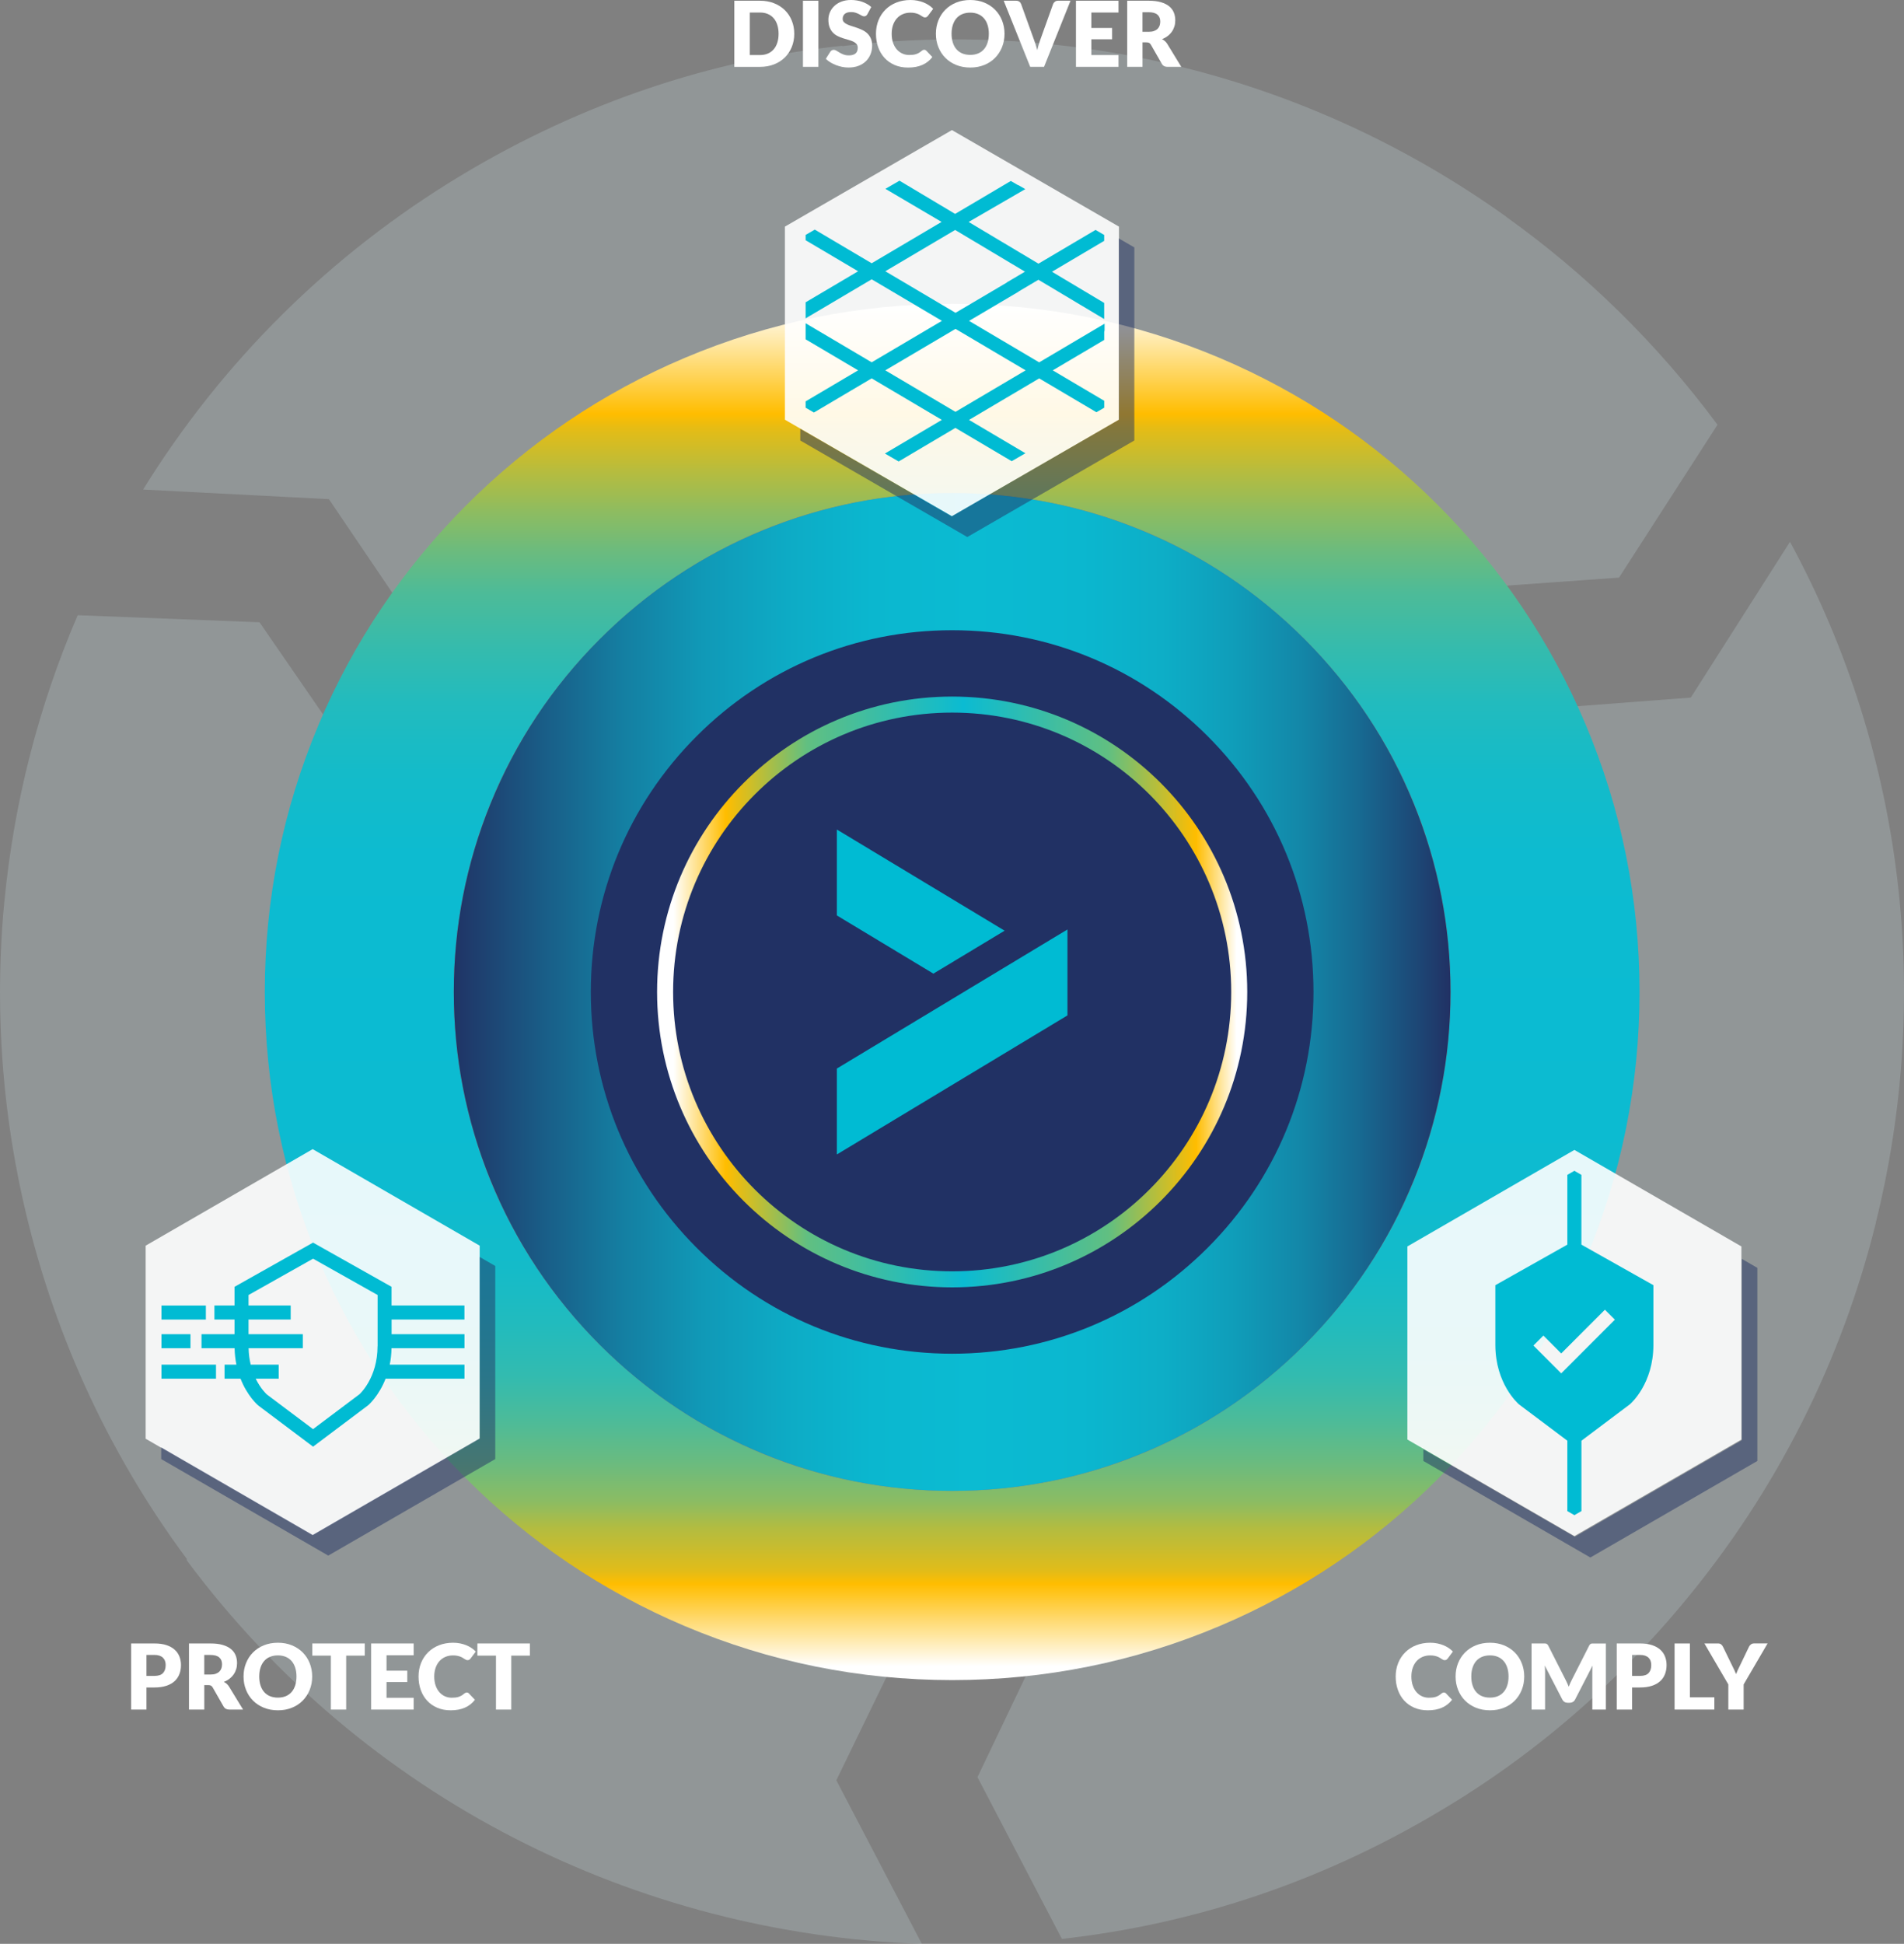 <svg width="386" height="394" viewBox="0 0 386 394" fill="none" xmlns="http://www.w3.org/2000/svg">
<rect x="0" y="0" width="386" height="394" fill="#808080" stroke="none"/>
<g clip-path="url(#clip0_12105_7743)">
<path d="M193.032 295.1C245.541 295.1 288.108 252.494 288.108 199.937C288.108 147.38 245.541 104.774 193.032 104.774C140.522 104.774 97.955 147.38 97.955 199.937C97.955 252.494 140.522 295.1 193.032 295.1Z" fill="#213164"/>
<path d="M199.653 76.026C218.454 77.072 236.9 82.24 253.471 91.308C255.309 92.334 257.131 93.405 258.928 94.537L258.985 94.513C269.891 101.234 279.861 109.721 288.419 119.917L328.227 117.076L348.192 86.091C335.918 69.541 321.446 55.466 305.447 44.014L305.455 43.99C265.12 15.139 217.049 3.806 170.754 9.35L170.718 9.28C144.376 12.056 118.1 20.797 93.809 35.359C66.573 51.684 44.778 73.761 29.012 99.227L66.68 101.173L88.136 132.857C98.302 117.252 111.704 103.715 128.634 93.564C139.042 87.326 150.176 82.82 161.466 79.893C162.263 79.689 163.055 79.488 163.856 79.296C163.97 79.268 164.08 79.243 164.195 79.214C175.811 76.483 187.767 75.388 199.673 75.977L199.653 76.017V76.026Z" fill="#DAF0F6" fill-opacity="0.2"/>
<path d="M186.35 326.249C155.879 324.556 126.441 311.551 104.229 289.487L104.282 289.467C82.03 266.879 69.89 237.48 68.257 207.423C67.484 190.976 69.911 174.533 75.319 159.063L52.613 126.127L15.753 124.697C7.833 143.065 2.801 162.709 0.886 182.799H0.873C0.167 190.191 -0.107 197.627 0.044 205.06C0.044 205.215 0.052 205.371 0.056 205.53C0.073 206.196 0.089 206.863 0.114 207.533C0.126 207.856 0.134 208.175 0.146 208.498C0.167 208.997 0.187 209.496 0.208 209.999C0.228 210.481 0.252 210.963 0.281 211.442C0.297 211.781 0.318 212.12 0.338 212.456C0.375 213.085 0.416 213.719 0.457 214.348C0.469 214.537 0.481 214.729 0.498 214.917C0.551 215.681 0.612 216.446 0.673 217.21C0.677 217.268 0.681 217.329 0.69 217.386C1.208 223.531 2.021 229.671 3.14 235.783C3.14 235.796 3.144 235.808 3.148 235.824C3.296 236.634 3.451 237.443 3.606 238.249C3.651 238.473 3.696 238.702 3.741 238.927C3.859 239.508 3.974 240.092 4.096 240.673C4.215 241.241 4.337 241.809 4.464 242.378C4.513 242.607 4.562 242.836 4.615 243.069C10.366 268.972 21.488 293.939 37.912 316.032L37.814 316.188C73.828 364.675 129.206 392.042 186.885 394.004L169.55 360.848L186.354 326.249H186.35Z" fill="#DAF0F6" fill-opacity="0.2"/>
<path d="M340.301 326.04C340.53 325.771 340.75 325.501 340.979 325.231C360.368 302.079 373.439 275.562 380.317 247.787L380.289 247.795C391.436 202.893 386.595 153.527 362.889 109.819L342.776 141.393L304.516 144.308C320.38 175.841 321.749 211.556 310.688 243.216L310.786 243.359C307.563 252.46 303.319 261.245 297.952 269.553L297.862 269.422C291.531 279.14 283.946 288.052 275.034 295.848C267.845 302.038 260.064 307.316 251.976 311.658L251.964 311.756C240.237 317.986 227.751 322.152 215.264 324.438L198.166 360.214L215.28 392.998C241.989 390.002 267.898 381.482 292.189 366.919C292.303 366.85 292.413 366.78 292.528 366.715C304.765 359.397 316.239 350.652 326.814 340.443C326.83 340.427 326.846 340.411 326.863 340.398C327.398 339.883 327.929 339.364 328.456 338.841C328.656 338.645 328.86 338.444 329.06 338.248C329.33 337.982 329.595 337.712 329.861 337.443C332.736 334.548 335.506 331.576 338.173 328.526C338.185 328.51 338.201 328.493 338.214 328.477C338.218 328.473 338.222 328.469 338.226 328.461C338.724 327.888 339.218 327.316 339.709 326.74C339.905 326.511 340.105 326.278 340.301 326.049V326.04Z" fill="#DAF0F6" fill-opacity="0.2"/>
<path d="M53.684 201.062C53.684 182.239 57.372 163.973 64.642 146.765C71.664 130.154 81.708 115.24 94.497 102.436C107.289 89.631 122.19 79.578 138.786 72.555C155.978 65.277 174.227 61.586 193.033 61.586C211.838 61.586 230.088 65.277 247.28 72.555C263.876 79.582 278.776 89.635 291.569 102.436C304.362 115.24 314.406 130.154 321.423 146.765C328.694 163.973 332.382 182.239 332.382 201.062C332.382 219.884 328.694 238.15 321.423 255.358C314.402 271.969 304.358 286.883 291.569 299.687C278.776 312.492 263.876 322.545 247.28 329.568C230.088 336.846 211.838 340.537 193.033 340.537C174.227 340.537 155.978 336.846 138.786 329.568C122.19 322.541 107.289 312.488 94.497 299.687C81.704 286.883 71.66 271.969 64.642 255.358C57.372 238.15 53.684 219.884 53.684 201.062ZM294.073 201.062C294.073 174.046 283.563 148.65 264.48 129.549C245.397 110.449 220.024 99.93 193.033 99.93C166.042 99.93 140.669 110.449 121.585 129.549C102.502 148.65 91.993 174.046 91.993 201.062C91.993 228.077 102.502 253.473 121.585 272.574C140.669 291.674 166.042 302.193 193.033 302.193C220.024 302.193 245.397 291.674 264.48 272.574C283.563 253.473 294.073 228.077 294.073 201.062Z" fill="url(#paint0_linear_12105_7743)"/>
<path d="M121.593 129.558C131.232 119.909 142.481 112.436 155.021 107.346C167.127 102.432 179.916 99.942 193.032 99.942C206.147 99.942 218.936 102.432 231.043 107.346C243.582 112.436 254.831 119.909 264.471 129.558C274.11 139.206 281.577 150.465 286.662 163.016C291.572 175.134 294.059 187.934 294.059 201.062C294.059 214.189 291.572 226.99 286.662 239.107C281.577 251.658 274.11 262.917 264.471 272.566C254.831 282.214 243.582 289.687 231.043 294.777C218.936 299.692 206.147 302.181 193.032 302.181C179.916 302.181 167.127 299.692 155.021 294.777C142.481 289.687 131.232 282.214 121.593 272.566C111.953 262.917 104.486 251.658 99.401 239.107C94.491 226.99 92.004 214.189 92.004 201.062C92.004 187.934 94.491 175.134 99.401 163.016C104.486 150.465 111.953 139.206 121.593 129.558ZM244.832 252.909C258.667 239.062 266.288 220.649 266.288 201.062C266.288 181.475 258.667 163.065 244.832 149.214C230.998 135.367 212.601 127.738 193.032 127.738C173.462 127.738 155.07 135.367 141.231 149.214C127.397 163.061 119.775 181.475 119.775 201.062C119.775 220.649 127.397 239.062 141.231 252.909C155.066 266.756 173.462 274.385 193.032 274.385C212.601 274.385 230.998 266.756 244.832 252.909Z" fill="url(#paint1_linear_12105_7743)"/>
<path d="M193.033 259.311C225.174 259.311 251.23 233.232 251.23 201.062C251.23 168.891 225.174 142.812 193.033 142.812C160.892 142.812 134.836 168.891 134.836 201.062C134.836 233.232 160.892 259.311 193.033 259.311Z" stroke="url(#paint2_linear_12105_7743)" stroke-width="3.25" stroke-miterlimit="10"/>
<path d="M216.404 205.812V188.396L169.677 216.573L169.656 216.585V233.972L169.677 233.985L216.404 205.812Z" fill="#00BBD3"/>
<path d="M169.656 168.135V185.547L189.225 197.345L203.668 188.641L169.656 168.135Z" fill="#00BBD3"/>
<path d="M161.021 6.844C161.021 7.813 160.853 8.708 160.518 9.526C160.183 10.343 159.713 11.051 159.109 11.652C158.5 12.248 157.773 12.715 156.916 13.05C156.062 13.385 155.114 13.553 154.073 13.553H148.873V0.147H154.073C155.114 0.147 156.062 0.315 156.916 0.654C157.769 0.993 158.5 1.455 159.109 2.052C159.713 2.649 160.187 3.352 160.518 4.174C160.853 4.992 161.021 5.883 161.021 6.848V6.844ZM157.843 6.844C157.843 6.182 157.757 5.585 157.585 5.049C157.414 4.513 157.169 4.064 156.846 3.692C156.523 3.32 156.131 3.038 155.666 2.837C155.2 2.637 154.669 2.539 154.077 2.539H152.002V11.157H154.077C154.669 11.157 155.2 11.059 155.666 10.858C156.131 10.658 156.523 10.372 156.846 10.004C157.169 9.636 157.414 9.182 157.585 8.647C157.757 8.115 157.843 7.514 157.843 6.844Z" fill="white"/>
<path d="M165.91 13.549H162.785V0.147H165.91V13.549Z" fill="white"/>
<path d="M175.857 2.87C175.763 3.017 175.669 3.127 175.567 3.201C175.465 3.275 175.334 3.311 175.175 3.311C175.032 3.311 174.88 3.266 174.721 3.177C174.558 3.087 174.374 2.988 174.17 2.878C173.966 2.768 173.729 2.67 173.467 2.58C173.202 2.49 172.904 2.445 172.565 2.445C171.98 2.445 171.547 2.567 171.266 2.817C170.98 3.066 170.837 3.401 170.837 3.822C170.837 4.092 170.923 4.317 171.094 4.493C171.266 4.673 171.49 4.824 171.768 4.951C172.046 5.082 172.364 5.196 172.724 5.307C173.083 5.413 173.447 5.535 173.823 5.666C174.194 5.797 174.562 5.952 174.921 6.132C175.281 6.308 175.599 6.537 175.877 6.811C176.155 7.089 176.38 7.424 176.551 7.817C176.723 8.213 176.808 8.688 176.808 9.248C176.808 9.869 176.702 10.445 176.486 10.985C176.269 11.525 175.959 11.995 175.554 12.396C175.15 12.796 174.644 13.111 174.047 13.344C173.451 13.577 172.773 13.688 172.013 13.688C171.596 13.688 171.172 13.647 170.739 13.561C170.306 13.475 169.889 13.352 169.485 13.197C169.08 13.042 168.701 12.854 168.345 12.641C167.99 12.424 167.679 12.187 167.418 11.925L168.337 10.47C168.406 10.36 168.5 10.27 168.623 10.204C168.745 10.135 168.876 10.102 169.019 10.102C169.203 10.102 169.387 10.159 169.575 10.278C169.763 10.396 169.971 10.523 170.208 10.662C170.445 10.805 170.714 10.932 171.021 11.051C171.327 11.169 171.686 11.226 172.107 11.226C172.671 11.226 173.108 11.104 173.422 10.854C173.737 10.605 173.892 10.213 173.892 9.673C173.892 9.362 173.806 9.105 173.635 8.908C173.463 8.712 173.238 8.549 172.961 8.422C172.683 8.295 172.364 8.181 172.009 8.082C171.654 7.984 171.29 7.874 170.914 7.755C170.539 7.637 170.175 7.49 169.82 7.314C169.464 7.138 169.146 6.909 168.868 6.623C168.59 6.337 168.366 5.981 168.194 5.556C168.022 5.131 167.937 4.603 167.937 3.978C167.937 3.475 168.039 2.984 168.239 2.506C168.439 2.028 168.737 1.603 169.129 1.226C169.522 0.85 170.004 0.552 170.571 0.331C171.139 0.11 171.793 -0.004 172.528 -0.004C172.936 -0.004 173.337 0.029 173.729 0.094C174.117 0.159 174.488 0.253 174.836 0.38C175.183 0.507 175.51 0.654 175.816 0.83C176.118 1.006 176.392 1.202 176.629 1.423L175.857 2.866V2.87Z" fill="white"/>
<path d="M187.354 10.082C187.428 10.082 187.501 10.094 187.575 10.123C187.648 10.151 187.718 10.196 187.787 10.266L189.017 11.562C188.477 12.269 187.803 12.8 186.991 13.156C186.178 13.516 185.218 13.696 184.111 13.696C183.094 13.696 182.183 13.524 181.378 13.177C180.574 12.829 179.888 12.351 179.328 11.742C178.768 11.132 178.335 10.409 178.037 9.571C177.735 8.733 177.588 7.825 177.588 6.844C177.588 5.863 177.759 4.926 178.103 4.088C178.446 3.25 178.924 2.531 179.54 1.921C180.157 1.316 180.892 0.842 181.75 0.507C182.608 0.172 183.555 0 184.589 0C185.091 0 185.565 0.045 186.01 0.135C186.455 0.225 186.868 0.348 187.256 0.503C187.64 0.658 187.995 0.846 188.322 1.063C188.649 1.28 188.935 1.521 189.188 1.787L188.142 3.193C188.073 3.279 187.995 3.356 187.906 3.426C187.812 3.495 187.685 3.532 187.517 3.532C187.407 3.532 187.305 3.508 187.207 3.459C187.109 3.41 187.003 3.348 186.893 3.279C186.782 3.209 186.66 3.132 186.529 3.05C186.398 2.968 186.239 2.89 186.059 2.821C185.88 2.751 185.667 2.69 185.426 2.641C185.185 2.592 184.899 2.567 184.577 2.567C184.013 2.567 183.498 2.666 183.033 2.866C182.567 3.066 182.167 3.348 181.832 3.72C181.497 4.092 181.235 4.542 181.052 5.069C180.868 5.597 180.77 6.19 180.77 6.844C180.77 7.498 180.864 8.14 181.052 8.675C181.24 9.207 181.493 9.657 181.815 10.024C182.138 10.388 182.514 10.666 182.943 10.858C183.372 11.051 183.829 11.145 184.323 11.145C184.605 11.145 184.863 11.132 185.095 11.104C185.328 11.075 185.545 11.03 185.745 10.961C185.945 10.895 186.133 10.805 186.317 10.699C186.496 10.593 186.68 10.458 186.864 10.298C186.937 10.237 187.015 10.188 187.101 10.147C187.187 10.106 187.276 10.086 187.366 10.086L187.354 10.082Z" fill="white"/>
<path d="M203.649 6.844C203.649 7.813 203.481 8.716 203.146 9.546C202.811 10.38 202.341 11.104 201.737 11.721C201.132 12.338 200.401 12.821 199.544 13.168C198.69 13.52 197.742 13.692 196.701 13.692C195.659 13.692 194.707 13.516 193.85 13.168C192.992 12.821 192.257 12.334 191.648 11.721C191.039 11.104 190.566 10.38 190.235 9.546C189.9 8.712 189.732 7.813 189.732 6.844C189.732 5.875 189.9 4.971 190.235 4.137C190.57 3.303 191.039 2.58 191.648 1.966C192.257 1.353 192.992 0.871 193.85 0.523C194.707 0.176 195.655 0 196.701 0C197.746 0 198.69 0.176 199.544 0.527C200.397 0.879 201.128 1.361 201.737 1.975C202.341 2.588 202.815 3.312 203.146 4.146C203.477 4.98 203.649 5.879 203.649 6.84V6.844ZM200.467 6.844C200.467 6.181 200.381 5.585 200.209 5.053C200.038 4.522 199.793 4.072 199.47 3.704C199.147 3.336 198.755 3.054 198.29 2.858C197.824 2.661 197.293 2.563 196.701 2.563C196.108 2.563 195.565 2.661 195.095 2.858C194.626 3.054 194.234 3.336 193.911 3.704C193.588 4.072 193.343 4.522 193.172 5.053C193 5.585 192.914 6.181 192.914 6.844C192.914 7.506 193 8.111 193.172 8.643C193.343 9.174 193.588 9.624 193.911 9.992C194.234 10.36 194.626 10.642 195.095 10.834C195.565 11.026 196.1 11.124 196.701 11.124C197.301 11.124 197.824 11.026 198.29 10.834C198.755 10.642 199.147 10.36 199.47 9.992C199.793 9.624 200.038 9.174 200.209 8.643C200.381 8.111 200.467 7.514 200.467 6.844Z" fill="white"/>
<path d="M203.48 0.147H205.98C206.25 0.147 206.47 0.208 206.642 0.331C206.813 0.454 206.936 0.617 207.01 0.818L209.599 7.993C209.714 8.303 209.832 8.647 209.955 9.015C210.077 9.383 210.187 9.767 210.289 10.172C210.375 9.767 210.473 9.383 210.588 9.015C210.702 8.647 210.812 8.307 210.923 7.993L213.496 0.818C213.557 0.646 213.676 0.491 213.855 0.352C214.035 0.213 214.251 0.143 214.509 0.143H217.029L211.662 13.544H208.852L203.48 0.147Z" fill="white"/>
<path d="M226.749 0.147V2.539H221.251V5.666H225.459V7.964H221.251V11.157H226.749V13.549H218.131V0.147H226.749Z" fill="white"/>
<path d="M231.624 8.59V13.549H228.52V0.147H232.878C233.846 0.147 234.671 0.245 235.353 0.446C236.035 0.646 236.595 0.924 237.028 1.28C237.461 1.635 237.775 2.056 237.971 2.539C238.167 3.021 238.265 3.549 238.265 4.121C238.265 4.558 238.208 4.967 238.09 5.352C237.971 5.74 237.8 6.096 237.571 6.423C237.342 6.75 237.06 7.044 236.725 7.302C236.391 7.559 236.007 7.772 235.574 7.935C235.782 8.042 235.978 8.168 236.158 8.324C236.337 8.479 236.497 8.663 236.632 8.884L239.483 13.549H236.668C236.15 13.549 235.774 13.352 235.549 12.96L233.323 9.068C233.225 8.896 233.111 8.773 232.98 8.7C232.849 8.626 232.661 8.59 232.424 8.59H231.632H231.624ZM231.624 6.447H232.874C233.294 6.447 233.658 6.394 233.952 6.288C234.246 6.182 234.491 6.03 234.683 5.842C234.871 5.654 235.01 5.429 235.096 5.176C235.181 4.922 235.222 4.648 235.222 4.354C235.222 3.765 235.03 3.303 234.646 2.972C234.262 2.641 233.67 2.478 232.87 2.478H231.62V6.451L231.624 6.447Z" fill="white"/>
<path d="M292.715 343.048C292.789 343.048 292.862 343.06 292.936 343.089C293.01 343.117 293.079 343.162 293.148 343.232L294.378 344.528C293.839 345.235 293.165 345.766 292.352 346.122C291.539 346.482 290.579 346.662 289.472 346.662C288.455 346.662 287.544 346.49 286.74 346.143C285.935 345.795 285.249 345.317 284.689 344.708C284.13 344.098 283.697 343.375 283.399 342.537C283.096 341.699 282.949 340.791 282.949 339.81C282.949 338.829 283.121 337.892 283.464 337.054C283.807 336.216 284.285 335.497 284.902 334.888C285.518 334.282 286.254 333.808 287.111 333.473C287.969 333.138 288.917 332.966 289.95 332.966C290.453 332.966 290.926 333.011 291.372 333.101C291.817 333.191 292.229 333.314 292.617 333.469C293.001 333.624 293.357 333.812 293.683 334.029C294.006 334.246 294.296 334.487 294.549 334.753L293.504 336.159C293.434 336.245 293.357 336.323 293.267 336.392C293.173 336.462 293.046 336.498 292.879 336.498C292.769 336.498 292.666 336.474 292.568 336.425C292.47 336.376 292.364 336.314 292.254 336.245C292.144 336.175 292.021 336.098 291.89 336.016C291.76 335.934 291.6 335.856 291.421 335.787C291.241 335.717 291.028 335.656 290.788 335.607C290.547 335.558 290.261 335.533 289.938 335.533C289.374 335.533 288.86 335.632 288.394 335.832C287.928 336.032 287.528 336.318 287.193 336.686C286.858 337.058 286.597 337.508 286.413 338.036C286.229 338.563 286.131 339.156 286.131 339.81C286.131 340.464 286.225 341.106 286.413 341.641C286.601 342.173 286.854 342.623 287.177 342.991C287.499 343.354 287.875 343.632 288.304 343.825C288.733 344.017 289.19 344.111 289.685 344.111C289.967 344.111 290.224 344.098 290.457 344.07C290.689 344.041 290.906 343.996 291.106 343.927C291.306 343.857 291.494 343.771 291.678 343.665C291.858 343.559 292.041 343.424 292.225 343.264C292.299 343.203 292.376 343.154 292.462 343.113C292.548 343.072 292.638 343.052 292.728 343.052L292.715 343.048Z" fill="white"/>
<path d="M309.01 339.81C309.01 340.779 308.842 341.682 308.507 342.516C308.173 343.35 307.703 344.074 307.098 344.691C306.494 345.309 305.763 345.791 304.905 346.138C304.051 346.49 303.104 346.662 302.062 346.662C301.02 346.662 300.069 346.486 299.211 346.138C298.353 345.791 297.618 345.304 297.009 344.691C296.401 344.074 295.927 343.35 295.596 342.516C295.261 341.682 295.094 340.779 295.094 339.81C295.094 338.841 295.261 337.937 295.596 337.103C295.931 336.269 296.401 335.546 297.009 334.933C297.618 334.319 298.353 333.837 299.211 333.489C300.069 333.142 301.016 332.966 302.062 332.966C303.108 332.966 304.051 333.142 304.905 333.493C305.759 333.845 306.49 334.327 307.098 334.941C307.707 335.554 308.177 336.278 308.507 337.112C308.838 337.946 309.01 338.845 309.01 339.806V339.81ZM305.828 339.81C305.828 339.148 305.742 338.551 305.571 338.019C305.399 337.488 305.154 337.038 304.831 336.67C304.509 336.302 304.117 336.02 303.651 335.824C303.185 335.628 302.654 335.529 302.062 335.529C301.47 335.529 300.927 335.628 300.457 335.824C299.987 336.02 299.595 336.302 299.272 336.67C298.95 337.038 298.705 337.488 298.533 338.019C298.361 338.551 298.276 339.148 298.276 339.81C298.276 340.472 298.361 341.077 298.533 341.609C298.705 342.14 298.95 342.59 299.272 342.958C299.595 343.326 299.987 343.608 300.457 343.8C300.927 343.992 301.462 344.09 302.062 344.09C302.662 344.09 303.185 343.992 303.651 343.8C304.117 343.608 304.509 343.326 304.831 342.958C305.154 342.59 305.399 342.14 305.571 341.609C305.742 341.077 305.828 340.48 305.828 339.81Z" fill="white"/>
<path d="M317.701 341.114C317.816 341.367 317.922 341.625 318.028 341.887C318.13 341.617 318.24 341.355 318.359 341.098C318.473 340.844 318.596 340.595 318.718 340.358L322.158 333.579C322.219 333.461 322.28 333.371 322.345 333.309C322.411 333.244 322.48 333.199 322.562 333.166C322.64 333.134 322.733 333.121 322.831 333.121H325.556V346.514H322.815V338.804C322.815 338.432 322.832 338.027 322.868 337.59L319.319 344.479C319.208 344.695 319.061 344.855 318.874 344.965C318.686 345.075 318.473 345.133 318.236 345.133H317.812C317.575 345.133 317.358 345.079 317.174 344.965C316.986 344.855 316.839 344.691 316.729 344.479L313.163 337.577C313.188 337.794 313.204 338.007 313.216 338.215C313.229 338.428 313.233 338.62 313.233 338.8V346.51H310.496V333.117H313.221C313.323 333.117 313.412 333.134 313.49 333.162C313.568 333.195 313.641 333.24 313.707 333.305C313.772 333.371 313.833 333.461 313.894 333.575L317.342 340.378C317.464 340.611 317.583 340.852 317.697 341.106L317.701 341.114Z" fill="white"/>
<path d="M330.866 342.034V346.514H327.762V333.113H332.483C333.427 333.113 334.236 333.223 334.914 333.448C335.592 333.673 336.147 333.98 336.584 334.372C337.021 334.765 337.344 335.227 337.552 335.762C337.761 336.298 337.867 336.874 337.867 337.492C337.867 338.158 337.761 338.771 337.544 339.331C337.328 339.891 337.001 340.37 336.56 340.766C336.119 341.167 335.559 341.478 334.881 341.698C334.203 341.923 333.403 342.034 332.479 342.034H330.862H330.866ZM330.866 339.687H332.483C333.292 339.687 333.872 339.495 334.228 339.106C334.583 338.718 334.763 338.183 334.763 337.488C334.763 337.181 334.718 336.903 334.624 336.649C334.534 336.396 334.391 336.183 334.207 335.999C334.019 335.819 333.782 335.68 333.501 335.582C333.215 335.484 332.876 335.435 332.483 335.435H330.866V339.683V339.687Z" fill="white"/>
<path d="M342.593 344.029H347.555V346.514H339.488V333.113H342.593V344.033V344.029Z" fill="white"/>
<path d="M353.49 341.416V346.51H350.386V341.416L345.533 333.109H348.274C348.544 333.109 348.76 333.17 348.919 333.297C349.079 333.424 349.205 333.583 349.303 333.78L351.198 337.68C351.35 337.99 351.493 338.281 351.619 338.542C351.746 338.808 351.86 339.066 351.958 339.323C352.052 339.062 352.162 338.796 352.289 338.53C352.416 338.268 352.555 337.982 352.702 337.676L354.576 333.775C354.613 333.694 354.662 333.616 354.728 333.538C354.793 333.457 354.866 333.387 354.948 333.322C355.03 333.256 355.128 333.207 355.234 333.166C355.34 333.125 355.459 333.105 355.589 333.105H358.346L353.494 341.412L353.49 341.416Z" fill="white"/>
<g style="mix-blend-mode:hard-light" opacity="0.9">
<path d="M97.249 291.617V252.484L63.388 232.917L29.527 252.484V291.617L63.388 311.188L97.249 291.617Z" fill="white"/>
</g>
<path d="M38.614 270.427H32.732V273.269H38.614V270.427Z" fill="#00BBD3"/>
<path d="M43.789 276.601H32.732V279.442H43.789V276.601Z" fill="#00BBD3"/>
<path d="M41.735 264.618H32.732V267.46H41.735V264.618Z" fill="#00BBD3"/>
<path d="M94.157 267.455V264.614H79.379V260.824L63.462 251.863L47.544 260.824V264.614H43.468V267.455H47.544V270.427H40.85V273.269H47.561C47.585 274.471 47.716 275.583 47.924 276.601H45.526V279.442H48.761C50.126 282.913 52.168 284.72 52.344 284.867L63.466 293.224L74.662 284.81C74.788 284.7 76.818 282.905 78.174 279.442H94.165V276.601H79.012C79.22 275.587 79.347 274.475 79.371 273.269H94.165V270.427H79.388V267.455H94.165H94.157ZM76.541 272.844C76.541 279.299 72.954 282.521 72.881 282.594L63.462 289.671L54.12 282.66C54.035 282.582 52.85 281.519 51.837 279.442H56.502V276.601H50.828C50.587 275.611 50.428 274.503 50.399 273.269H61.391V270.427H50.387V267.455H58.932V264.614H50.387V262.484L63.47 255.121L76.553 262.484V272.84L76.541 272.844Z" fill="#00BBD3"/>
<g opacity="0.5">
<path d="M97.248 254.778V291.539L63.387 311.11L32.684 293.363V295.738L66.545 315.305L100.406 295.738V256.601L97.248 254.778Z" fill="#213164"/>
</g>
<g style="mix-blend-mode:hard-light" opacity="0.9">
<path d="M353.041 291.781V252.643L319.179 233.077L285.318 252.643V291.781L319.179 311.347L353.041 291.781Z" fill="white"/>
</g>
<path d="M317.75 238.134V252.276L303.156 260.493V272.586C303.156 280.456 307.719 284.459 307.984 284.683L317.75 292.018V306.282L319.176 307.108L320.606 306.282V292.018L330.441 284.626C330.637 284.458 335.196 280.456 335.196 272.586V260.493L320.601 252.276V238.134L319.172 237.308L317.746 238.134H317.75ZM325.364 265.464L327.382 267.484L316.509 278.367L310.872 272.725L312.89 270.706L316.509 274.328L325.364 265.464Z" fill="#00BBD3"/>
<g opacity="0.5">
<path d="M353.118 255.162V291.924L319.256 311.494L288.553 293.751V296.122L322.414 315.689L356.275 296.122V256.989L353.118 255.162Z" fill="#213164"/>
</g>
<g style="mix-blend-mode:hard-light" opacity="0.9">
<path d="M226.847 85.069V45.932L192.986 26.365L159.125 45.932V85.069L192.986 104.635L226.847 85.069Z" fill="white"/>
</g>
<path d="M205.105 93.478L207.887 91.872L196.45 85.11L210.677 76.696L222.277 83.556L223.858 82.641V81.238L213.426 75.069L223.858 68.9V67.273L223.931 66.954V65.605L210.673 73.446L205.281 70.257L196.458 65.04L206.494 59.117L206.482 59.096L210.521 56.704L223.853 64.664V61.402L213.266 55.081L223.853 48.818V47.62L222.097 46.602L210.53 53.442L196.372 44.987L207.858 38.332L206.49 37.543L206.314 37.485L204.921 36.68L193.632 43.356L182.354 36.623L179.499 38.275L190.887 44.979L176.713 53.36L165.187 46.541L163.324 47.616V48.691L173.965 54.983L163.324 61.275V64.529L176.718 56.61L190.956 65.032L176.718 73.438L163.324 65.519V68.773L173.965 75.065L163.324 81.357V82.636L165.011 83.614L176.713 76.692L190.94 85.106L179.401 91.929L182.183 93.536L193.689 86.729L205.093 93.475L205.105 93.478ZM179.475 54.983L193.636 46.611L207.793 55.065L204.1 57.248L204.113 57.269L193.718 63.405L179.479 54.979L179.475 54.983ZM179.475 75.065L193.713 66.659L204.1 72.804L207.928 75.065L193.701 83.479L179.475 75.065Z" fill="#00BBD3"/>
<g opacity="0.5">
<path d="M226.807 48.324V85.085L192.946 104.656L162.242 86.913V89.284L196.103 108.851L229.964 89.284V50.151L226.807 48.324Z" fill="#213164"/>
</g>
<path d="M29.69 342.034V346.514H26.586V333.113H31.308C32.251 333.113 33.06 333.223 33.738 333.448C34.416 333.673 34.972 333.98 35.409 334.372C35.846 334.765 36.168 335.227 36.377 335.762C36.585 336.298 36.691 336.874 36.691 337.492C36.691 338.158 36.585 338.771 36.368 339.331C36.152 339.891 35.825 340.37 35.384 340.766C34.943 341.167 34.383 341.478 33.705 341.698C33.027 341.923 32.227 342.034 31.304 342.034H29.686H29.69ZM29.69 339.687H31.308C32.116 339.687 32.697 339.495 33.052 339.106C33.407 338.718 33.587 338.183 33.587 337.488C33.587 337.181 33.542 336.903 33.448 336.649C33.358 336.396 33.215 336.183 33.031 335.999C32.843 335.819 32.607 335.68 32.325 335.582C32.039 335.484 31.7 335.435 31.308 335.435H29.69V339.683V339.687Z" fill="white"/>
<path d="M41.417 341.555V346.514H38.312V333.113H42.671C43.639 333.113 44.464 333.211 45.146 333.411C45.828 333.612 46.388 333.89 46.821 334.245C47.254 334.601 47.568 335.022 47.764 335.505C47.96 335.991 48.058 336.519 48.058 337.087C48.058 337.524 48.001 337.933 47.883 338.317C47.764 338.706 47.593 339.062 47.364 339.389C47.135 339.716 46.853 340.01 46.518 340.268C46.184 340.525 45.8 340.738 45.367 340.901C45.575 341.003 45.771 341.134 45.951 341.286C46.13 341.441 46.29 341.625 46.425 341.846L49.276 346.51H46.461C45.943 346.51 45.567 346.314 45.342 345.922L43.116 342.03C43.018 341.858 42.904 341.735 42.773 341.662C42.642 341.588 42.454 341.551 42.217 341.551H41.425L41.417 341.555ZM41.417 339.413H42.667C43.087 339.413 43.451 339.36 43.745 339.254C44.039 339.147 44.284 338.996 44.476 338.808C44.664 338.62 44.803 338.395 44.889 338.142C44.974 337.888 45.015 337.614 45.015 337.32C45.015 336.731 44.823 336.269 44.439 335.938C44.055 335.607 43.463 335.443 42.663 335.443H41.413V339.417L41.417 339.413Z" fill="white"/>
<path d="M63.289 339.81C63.289 340.779 63.122 341.682 62.787 342.516C62.452 343.35 61.982 344.074 61.378 344.691C60.773 345.309 60.042 345.791 59.184 346.138C58.331 346.49 57.383 346.662 56.341 346.662C55.3 346.662 54.348 346.486 53.49 346.138C52.633 345.791 51.897 345.304 51.289 344.691C50.68 344.074 50.206 343.35 49.876 342.516C49.541 341.682 49.373 340.779 49.373 339.81C49.373 338.841 49.541 337.937 49.876 337.103C50.21 336.269 50.68 335.546 51.289 334.933C51.897 334.319 52.633 333.837 53.49 333.489C54.348 333.142 55.296 332.966 56.341 332.966C57.387 332.966 58.331 333.142 59.184 333.493C60.038 333.845 60.769 334.327 61.378 334.941C61.986 335.554 62.456 336.278 62.787 337.112C63.118 337.946 63.289 338.845 63.289 339.806V339.81ZM60.107 339.81C60.107 339.148 60.022 338.551 59.85 338.019C59.678 337.488 59.433 337.038 59.111 336.67C58.788 336.302 58.396 336.02 57.93 335.824C57.465 335.628 56.934 335.529 56.341 335.529C55.749 335.529 55.206 335.628 54.736 335.824C54.266 336.02 53.874 336.302 53.552 336.67C53.229 337.038 52.984 337.488 52.812 338.019C52.641 338.551 52.555 339.148 52.555 339.81C52.555 340.472 52.641 341.077 52.812 341.609C52.984 342.14 53.229 342.59 53.552 342.958C53.874 343.326 54.266 343.608 54.736 343.8C55.206 343.992 55.741 344.09 56.341 344.09C56.942 344.09 57.465 343.992 57.93 343.8C58.396 343.608 58.788 343.326 59.111 342.958C59.433 342.59 59.678 342.14 59.85 341.609C60.022 341.077 60.107 340.48 60.107 339.81Z" fill="white"/>
<path d="M73.951 333.113V335.578H70.181V346.514H67.076V335.578H63.31V333.113H73.951Z" fill="white"/>
<path d="M83.859 333.113V335.505H78.361V338.632H82.568V340.93H78.361V344.123H83.859V346.514H75.24V333.113H83.859Z" fill="white"/>
<path d="M94.618 343.048C94.691 343.048 94.765 343.06 94.838 343.089C94.912 343.117 94.981 343.162 95.051 343.232L96.28 344.528C95.741 345.235 95.067 345.766 94.254 346.122C93.441 346.482 92.481 346.662 91.375 346.662C90.358 346.662 89.447 346.49 88.642 346.143C87.837 345.795 87.151 345.317 86.592 344.708C86.032 344.098 85.599 343.375 85.301 342.537C84.999 341.699 84.852 340.791 84.852 339.81C84.852 338.829 85.023 337.892 85.366 337.054C85.709 336.216 86.187 335.497 86.804 334.888C87.421 334.282 88.156 333.808 89.014 333.473C89.871 333.138 90.819 332.966 91.853 332.966C92.355 332.966 92.829 333.011 93.274 333.101C93.719 333.191 94.132 333.314 94.52 333.469C94.904 333.624 95.259 333.812 95.586 334.029C95.909 334.246 96.198 334.487 96.452 334.753L95.406 336.159C95.337 336.245 95.259 336.323 95.169 336.392C95.075 336.462 94.949 336.498 94.781 336.498C94.671 336.498 94.569 336.474 94.471 336.425C94.373 336.376 94.266 336.314 94.156 336.245C94.046 336.175 93.923 336.098 93.793 336.016C93.662 335.934 93.503 335.856 93.323 335.787C93.143 335.717 92.931 335.656 92.69 335.607C92.449 335.558 92.163 335.533 91.84 335.533C91.277 335.533 90.762 335.632 90.296 335.832C89.831 336.032 89.43 336.318 89.095 336.686C88.76 337.058 88.499 337.508 88.315 338.036C88.132 338.563 88.033 339.156 88.033 339.81C88.033 340.464 88.127 341.106 88.315 341.641C88.503 342.173 88.756 342.623 89.079 342.991C89.402 343.354 89.778 343.632 90.206 343.825C90.635 344.017 91.093 344.111 91.587 344.111C91.869 344.111 92.126 344.098 92.359 344.07C92.592 344.041 92.808 343.996 93.008 343.927C93.209 343.857 93.397 343.771 93.58 343.665C93.76 343.559 93.944 343.424 94.128 343.264C94.201 343.203 94.279 343.154 94.365 343.113C94.45 343.072 94.54 343.052 94.63 343.052L94.618 343.048Z" fill="white"/>
<path d="M107.424 333.113V335.578H103.653V346.514H100.549V335.578H96.783V333.113H107.424Z" fill="white"/>
</g>
<defs>
<linearGradient id="paint0_linear_12105_7743" x1="193.029" y1="61.586" x2="193.029" y2="340.537" gradientUnits="userSpaceOnUse">
<stop stop-color="white"/>
<stop offset="0.08" stop-color="#FFBD00"/>
<stop offset="0.09" stop-color="#E6BC14"/>
<stop offset="0.12" stop-color="#B9BC3C"/>
<stop offset="0.15" stop-color="#8FBC5F"/>
<stop offset="0.18" stop-color="#6BBB7E"/>
<stop offset="0.21" stop-color="#4DBB98"/>
<stop offset="0.25" stop-color="#35BBAD"/>
<stop offset="0.29" stop-color="#22BBBE"/>
<stop offset="0.34" stop-color="#14BBC9"/>
<stop offset="0.4" stop-color="#0DBBD0"/>
<stop offset="0.52" stop-color="#0BBBD2"/>
<stop offset="0.64" stop-color="#0DBBD0"/>
<stop offset="0.7" stop-color="#14BBC9"/>
<stop offset="0.74" stop-color="#21BBBE"/>
<stop offset="0.78" stop-color="#33BBAF"/>
<stop offset="0.81" stop-color="#4BBB9A"/>
<stop offset="0.84" stop-color="#68BB81"/>
<stop offset="0.87" stop-color="#8BBC63"/>
<stop offset="0.89" stop-color="#B3BC40"/>
<stop offset="0.92" stop-color="#E0BC1A"/>
<stop offset="0.93" stop-color="#FFBD00"/>
<stop offset="0.99" stop-color="white"/>
</linearGradient>
<linearGradient id="paint1_linear_12105_7743" x1="92" y1="201.062" x2="294.059" y2="201.062" gradientUnits="userSpaceOnUse">
<stop stop-color="#203466"/>
<stop offset="0.09" stop-color="#195D87"/>
<stop offset="0.17" stop-color="#147FA2"/>
<stop offset="0.25" stop-color="#1099B7"/>
<stop offset="0.34" stop-color="#0DACC6"/>
<stop offset="0.42" stop-color="#0BB7CF"/>
<stop offset="0.52" stop-color="#0BBBD2"/>
<stop offset="0.63" stop-color="#0BB7CF"/>
<stop offset="0.71" stop-color="#0DAEC7"/>
<stop offset="0.78" stop-color="#0F9EBA"/>
<stop offset="0.85" stop-color="#1387A8"/>
<stop offset="0.91" stop-color="#176991"/>
<stop offset="0.97" stop-color="#1D4574"/>
<stop offset="1" stop-color="#213164"/>
</linearGradient>
<linearGradient id="paint2_linear_12105_7743" x1="134.174" y1="201.062" x2="251.892" y2="201.062" gradientUnits="userSpaceOnUse">
<stop offset="0.02" stop-color="white"/>
<stop offset="0.11" stop-color="#FFBD00"/>
<stop offset="0.25" stop-color="#61BF81"/>
<stop offset="0.52" stop-color="#0BBBD2"/>
<stop offset="0.77" stop-color="#61BF81"/>
<stop offset="0.92" stop-color="#FFBD00"/>
<stop offset="0.99" stop-color="white"/>
</linearGradient>
<clipPath id="clip0_12105_7743">
<rect width="386" height="394" fill="white"/>
</clipPath>
</defs>
</svg>
